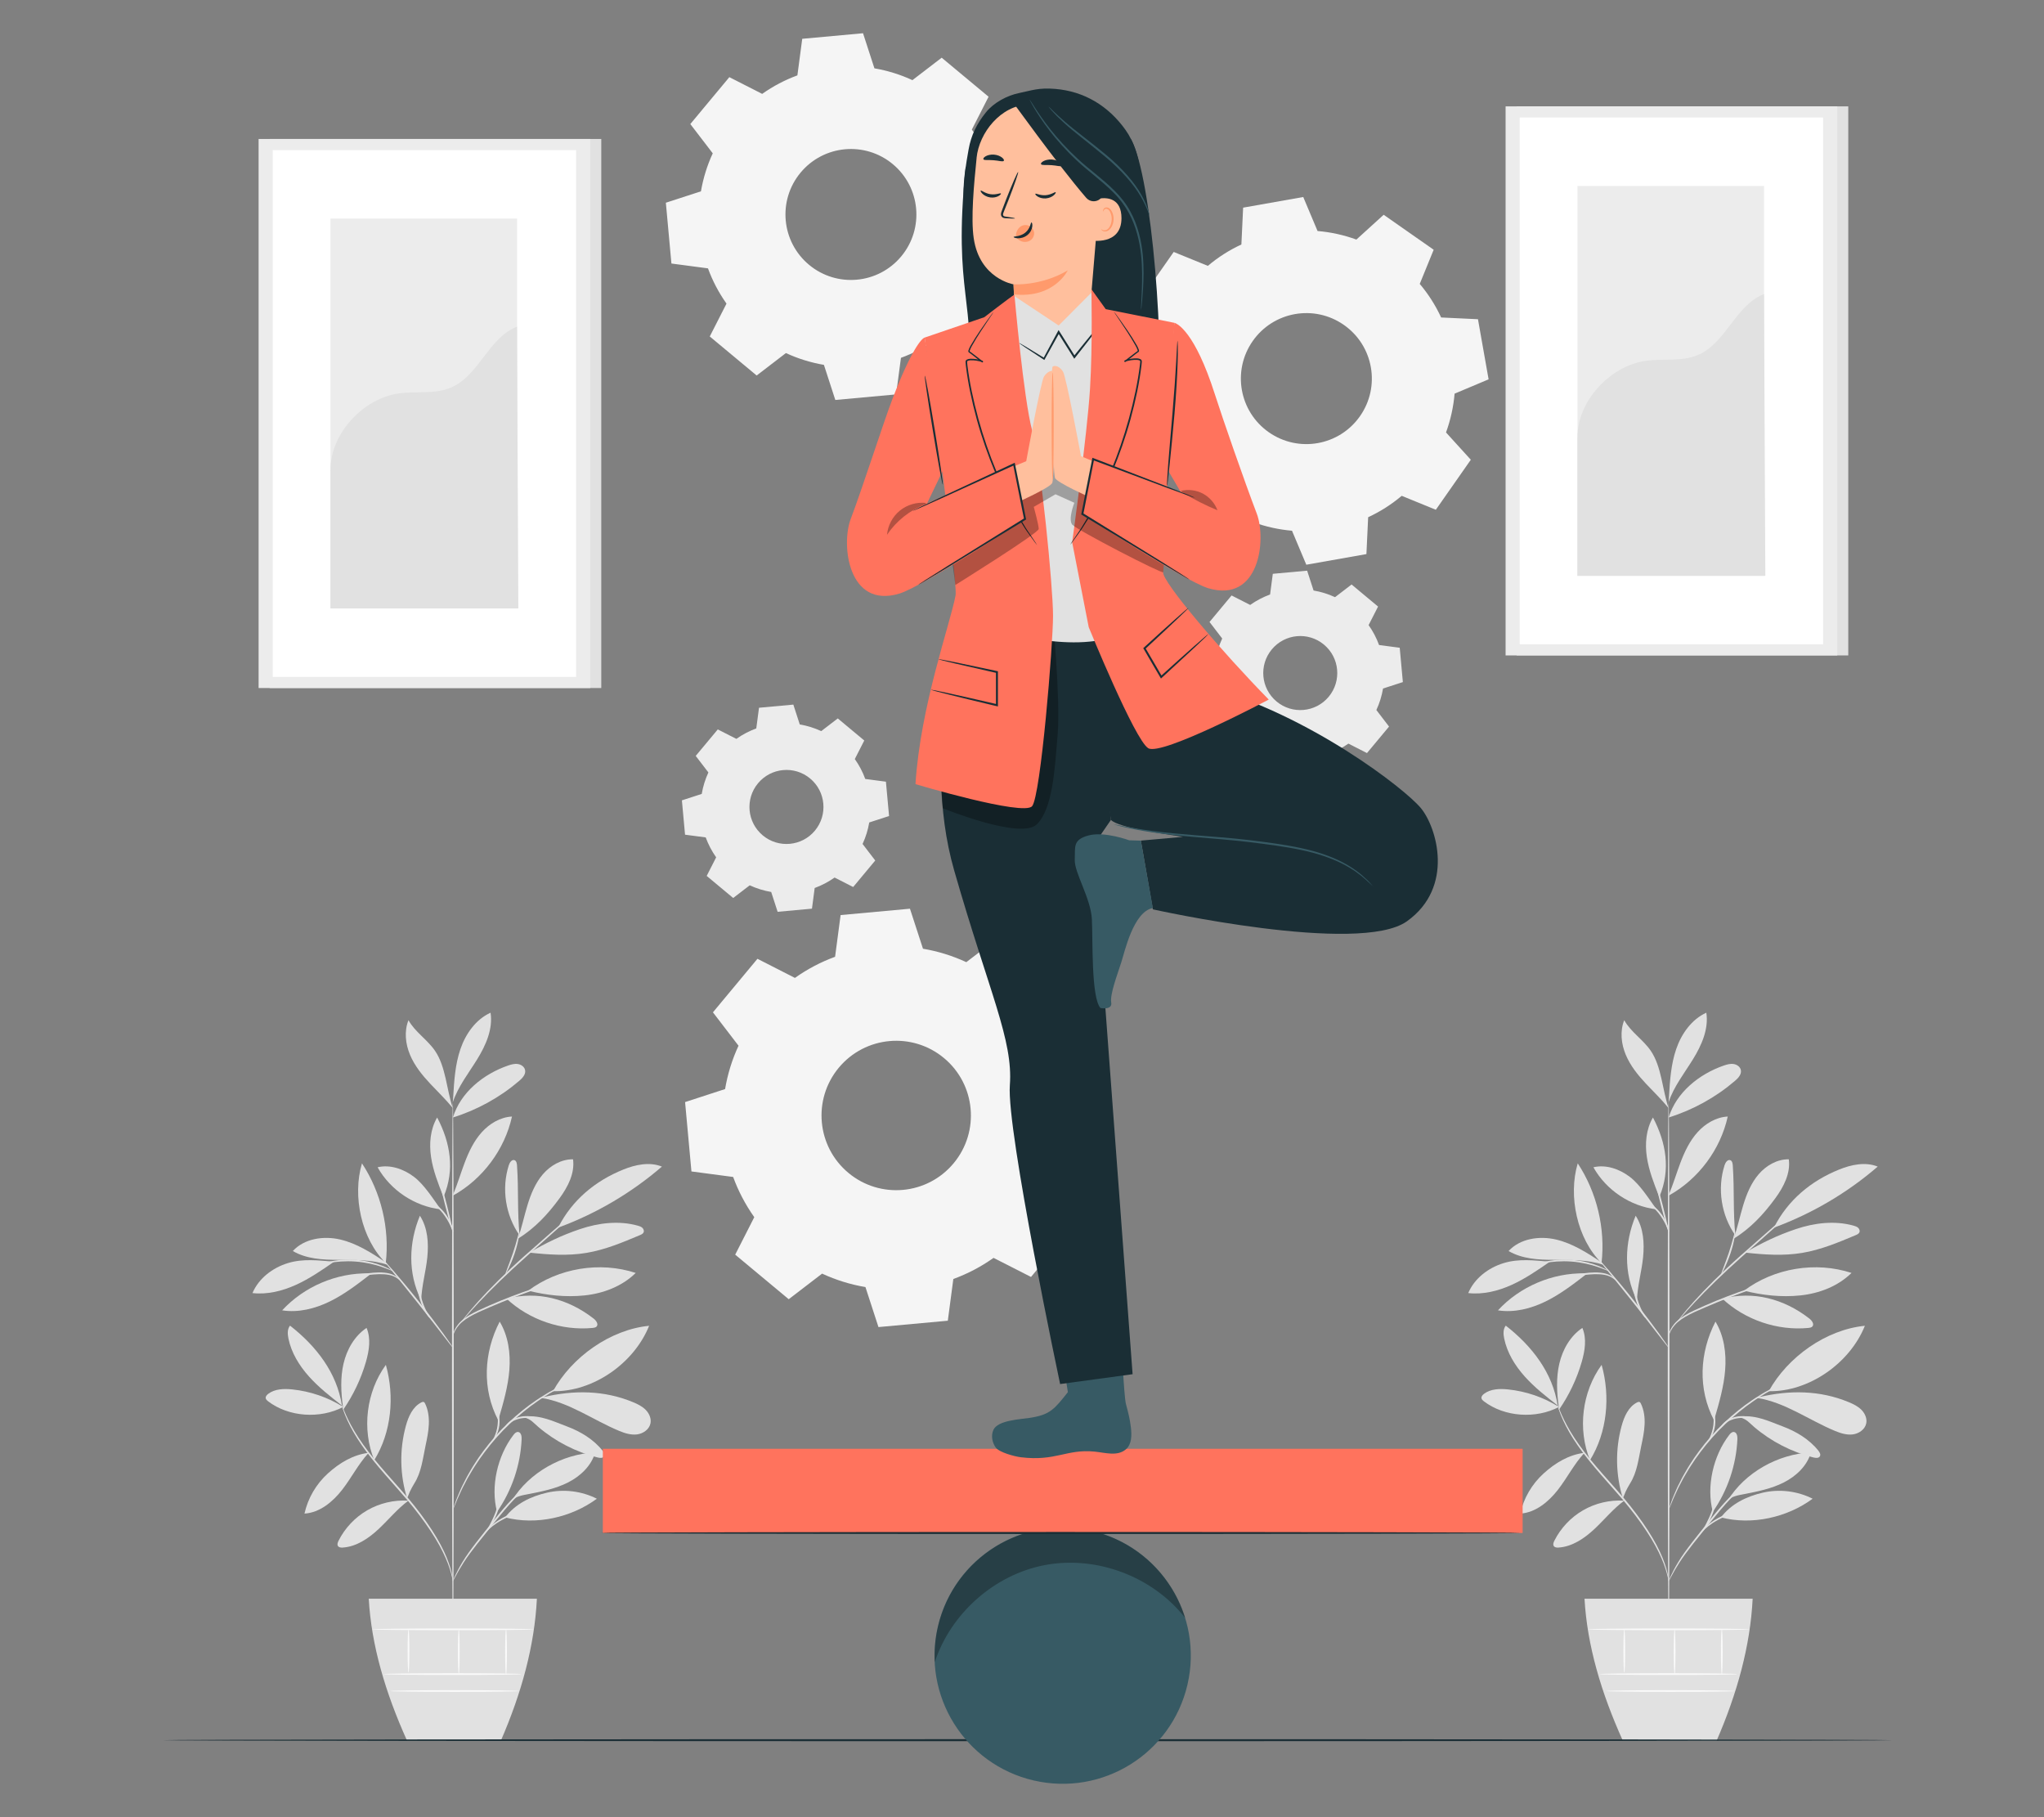 <?xml version="1.0" encoding="UTF-8"?>
<svg id="Layer_2" data-name="Layer 2" xmlns="http://www.w3.org/2000/svg" viewBox="0 0 540 480">
  <rect x="0" y="0" width="540" height="480" fill="#808080" stroke="none"/>
  <defs>
    <style>
      .cls-1 {
        fill: #ff735d;
      }

      .cls-1, .cls-2, .cls-3, .cls-4, .cls-5, .cls-6, .cls-7, .cls-8, .cls-9, .cls-10, .cls-11, .cls-12, .cls-13 {
        stroke-width: 0px;
      }

      .cls-2 {
        fill: #375a64;
      }

      .cls-3 {
        fill: #e1e1e1;
      }

      .cls-4 {
        fill: #ececec;
      }

      .cls-6, .cls-14 {
        opacity: .3;
      }

      .cls-7 {
        fill: #f5f5f5;
      }

      .cls-8 {
        fill: none;
      }

      .cls-9 {
        fill: #1a2e35;
      }

      .cls-10 {
        fill: #fff;
      }

      .cls-11 {
        fill: #fafafa;
      }

      .cls-12 {
        fill: #ff9a6c;
      }

      .cls-13 {
        fill: #ffbf9d;
      }
    </style>
  </defs>
  <g id="Layer_2-2" data-name="Layer 2">
    <g>
      <g>
        <path class="cls-4" d="m365.38,181.87l5.24-1.7-.83-9.07-5.46-.72c-.67-1.85-1.6-3.62-2.76-5.26l2.5-4.9-7-5.83-4.37,3.35c-1.83-.85-3.73-1.43-5.67-1.76l-1.7-5.24-9.07.83-.72,5.46c-1.85.68-3.62,1.6-5.26,2.76l-4.91-2.5-5.83,7,3.35,4.37c-.85,1.83-1.43,3.73-1.76,5.67l-5.24,1.7.83,9.07,5.46.72c.68,1.85,1.6,3.62,2.76,5.26l-2.5,4.91,7,5.83,4.37-3.35c1.83.85,3.73,1.43,5.67,1.76l1.7,5.24,9.07-.83.72-5.46c1.85-.68,3.62-1.6,5.26-2.76l4.91,2.5,5.83-7-3.35-4.37c.85-1.83,1.43-3.73,1.76-5.67Zm-14.35,2.17c-3.45,4.15-9.62,4.72-13.77,1.26-4.15-3.45-4.72-9.62-1.26-13.77,3.45-4.15,9.62-4.72,13.77-1.26,4.15,3.45,4.71,9.62,1.26,13.77Z"/>
        <path class="cls-4" d="m229.64,217.25l5.24-1.7-.83-9.07-5.46-.72c-.67-1.85-1.6-3.62-2.76-5.26l2.5-4.9-7-5.83-4.37,3.35c-1.83-.85-3.73-1.43-5.67-1.76l-1.7-5.24-9.07.83-.72,5.46c-1.85.68-3.62,1.6-5.26,2.76l-4.91-2.5-5.83,7,3.35,4.37c-.85,1.83-1.43,3.73-1.76,5.67l-5.24,1.7.83,9.07,5.46.72c.68,1.85,1.6,3.62,2.76,5.26l-2.5,4.91,7,5.83,4.37-3.35c1.83.85,3.73,1.43,5.67,1.76l1.7,5.24,9.07-.83.72-5.46c1.85-.68,3.62-1.6,5.26-2.76l4.91,2.5,5.83-7-3.35-4.37c.85-1.83,1.43-3.73,1.76-5.67Zm-14.35,2.16c-3.45,4.15-9.62,4.72-13.77,1.26-4.15-3.45-4.72-9.62-1.26-13.77,3.45-4.15,9.62-4.72,13.77-1.26,4.15,3.45,4.71,9.62,1.26,13.77Z"/>
        <path class="cls-7" d="m280.92,302.9l10.57-3.44-1.68-18.32-11.02-1.46c-1.36-3.73-3.22-7.3-5.58-10.62l5.04-9.9-14.14-11.77-8.82,6.76c-3.69-1.71-7.54-2.89-11.45-3.55l-3.44-10.57-18.32,1.68-1.46,11.02c-3.73,1.36-7.3,3.23-10.61,5.58l-9.9-5.05-11.76,14.14,6.76,8.82c-1.71,3.68-2.89,7.54-3.55,11.45l-10.57,3.44,1.68,18.32,11.02,1.46c1.36,3.73,3.23,7.3,5.58,10.62l-5.04,9.9,14.14,11.77,8.82-6.76c3.69,1.71,7.54,2.89,11.45,3.55l3.44,10.57,18.32-1.68,1.46-11.02c3.73-1.36,7.3-3.22,10.62-5.58l9.9,5.04,11.76-14.14-6.76-8.82c1.71-3.69,2.89-7.54,3.55-11.45Zm-28.98,4.37c-6.97,8.38-19.41,9.52-27.79,2.55-8.38-6.97-9.52-19.41-2.55-27.79,6.97-8.38,19.41-9.52,27.79-2.55,8.38,6.97,9.52,19.41,2.55,27.79Z"/>
        <path class="cls-7" d="m263.5,63.89l9.27-3.01-1.47-16.06-9.66-1.28c-1.19-3.27-2.83-6.4-4.89-9.31l4.42-8.68-12.39-10.31-7.73,5.93c-3.23-1.5-6.61-2.53-10.04-3.12l-3.01-9.27-16.06,1.47-1.28,9.66c-3.27,1.2-6.4,2.83-9.3,4.89l-8.68-4.42-10.31,12.39,5.93,7.73c-1.5,3.23-2.53,6.61-3.12,10.04l-9.27,3.01,1.47,16.06,9.66,1.28c1.19,3.27,2.83,6.4,4.89,9.31l-4.42,8.68,12.39,10.31,7.73-5.93c3.23,1.5,6.61,2.53,10.04,3.12l3.01,9.27,16.06-1.47,1.28-9.66c3.27-1.19,6.4-2.83,9.31-4.89l8.68,4.42,10.31-12.39-5.93-7.73c1.5-3.23,2.53-6.61,3.12-10.04Zm-25.4,3.83c-6.11,7.34-17.01,8.34-24.36,2.23-7.34-6.11-8.34-17.02-2.23-24.36,6.11-7.34,17.02-8.34,24.36-2.23,7.34,6.11,8.34,17.02,2.23,24.36Z"/>
        <path class="cls-7" d="m384.29,103.98l8.98-3.78-2.81-15.88-9.73-.46c-1.46-3.16-3.35-6.14-5.65-8.87l3.68-9.02-13.21-9.24-7.21,6.55c-3.34-1.22-6.8-1.97-10.26-2.26l-3.78-8.98-15.88,2.81-.46,9.73c-3.16,1.46-6.14,3.35-8.86,5.65l-9.02-3.68-9.24,13.21,6.55,7.21c-1.22,3.34-1.97,6.8-2.27,10.26l-8.98,3.78,2.81,15.88,9.73.46c1.46,3.16,3.35,6.14,5.65,8.86l-3.68,9.02,13.21,9.24,7.21-6.55c3.34,1.22,6.8,1.97,10.26,2.27l3.78,8.98,15.88-2.81.46-9.74c3.16-1.46,6.14-3.35,8.86-5.65l9.02,3.68,9.24-13.21-6.55-7.21c1.22-3.34,1.97-6.8,2.27-10.26Zm-24.99,5.94c-5.47,7.83-16.26,9.74-24.09,4.26-7.83-5.47-9.74-16.26-4.26-24.09,5.47-7.83,16.26-9.74,24.09-4.26,7.83,5.47,9.74,16.26,4.26,24.09Z"/>
        <g>
          <rect class="cls-3" x="71.23" y="36.71" width="87.62" height="145.03"/>
          <rect class="cls-4" x="68.32" y="36.71" width="87.62" height="145.03"/>
          <rect class="cls-10" x="72.05" y="39.65" width="80.15" height="139.15"/>
          <g>
            <rect class="cls-4" x="87.31" y="57.73" width="49.29" height="102.98"/>
            <path class="cls-3" d="m87.31,124.27c-.11-9.62,8.54-19.01,18.06-20.35,4.54-.64,9.37.26,13.61-1.48,7.58-3.11,9.99-13.17,17.61-16.16l.35,74.44h-49.64v-36.44Z"/>
          </g>
        </g>
        <g>
          <rect class="cls-3" x="400.67" y="28.1" width="87.62" height="145.03"/>
          <rect class="cls-4" x="397.76" y="28.1" width="87.62" height="145.03"/>
          <rect class="cls-10" x="401.49" y="31.04" width="80.15" height="139.15"/>
          <g>
            <rect class="cls-4" x="416.75" y="49.12" width="49.29" height="102.98"/>
            <path class="cls-3" d="m416.75,115.66c-.11-9.62,8.54-19.01,18.06-20.35,4.54-.64,9.37.26,13.61-1.48,7.58-3.11,9.99-13.17,17.61-16.16l.35,74.44h-49.64v-36.44Z"/>
          </g>
        </g>
        <g>
          <g>
            <path class="cls-3" d="m90.68,371.64c-4.05-2.55-8.7-4.14-13.46-4.63-2.2-.23-4.6-.16-6.36,1.17-.37.28-.74.7-.66,1.16.06.34.35.59.62.8,5.47,4.18,13.76,4.7,19.85,1.5"/>
            <path class="cls-3" d="m90.33,371.26c-3.05-2.38-6.11-4.77-8.69-7.65-2.58-2.88-4.68-6.29-5.45-10.08-.23-1.15-.31-2.46.43-3.37,6.93,5.41,12.37,12.41,13.71,21.1"/>
            <path class="cls-3" d="m90.6,371.59c-.52-3.79-.71-7.69.16-11.41.87-3.73,2.9-7.29,6.08-9.42,1.2,2.8.68,6.02-.16,8.95-1.3,4.52-3.35,8.82-6.03,12.69"/>
            <path class="cls-3" d="m97.4,383.75c-4.12.5-7.71,2.67-10.79,5.46-3.08,2.79-5.27,6.54-6.17,10.6,4.04-.25,7.47-3.1,9.96-6.3,2.49-3.2,4.21-6.71,6.95-9.7"/>
            <path class="cls-3" d="m98.87,385.7c-3.32-8.18-2.12-18.04,3.07-25.18,2.35,8.35,1.49,17.79-3.07,25.18"/>
            <path class="cls-3" d="m107.84,396.39c-3.74-.23-7.55.66-10.79,2.53-3.25,1.87-5.93,4.71-7.61,8.06-.23.46-.43,1.03-.12,1.44.27.35.78.39,1.22.36,3.63-.23,6.84-2.42,9.49-4.9,2.65-2.48,4.96-5.36,7.89-7.5"/>
            <path class="cls-3" d="m107.56,395.8c-1.93-6.18-2.05-12.9-.34-19.15.67-2.46,1.81-5.06,4.09-6.21.19-.1.42-.19.63-.11.19.07.31.27.39.46.81,1.69,1.05,3.62.96,5.49-.08,1.88-.47,3.72-.86,5.56-.72,3.4-1.1,7.05-2.96,9.98-.44.7-.83,1.45-1.19,2.19-.35.75-.36,1.01-.68,1.6"/>
            <path class="cls-3" d="m131.31,399.34c-1.76-6.69.11-14.81,4.33-20.3.31-.4.72-.84,1.23-.79.78.07.98,1.11.94,1.89-.3,6.84-2.59,13.58-6.5,19.2"/>
            <path class="cls-3" d="m133.45,400.81c8.13,2.12,17.46.06,24.23-4.93-4.01-2.03-8.73-2.61-13.12-1.61-4.38,1-8.38,2.96-11.11,6.54"/>
            <path class="cls-3" d="m135.26,396.35c4.55-7.43,13.29-12.27,21.99-12.71-1,3.54-3.91,6.29-7.19,7.95-3.28,1.66-6.94,2.39-10.55,3.09-1.4.27-3.33.57-4.24,1.68"/>
            <path class="cls-3" d="m131.76,374.72c1.23-4.23,2.47-8.49,2.81-12.88.34-4.39-.29-8.97-2.56-12.74-4.25,8.23-4.69,17.85-.38,26.06"/>
            <path class="cls-3" d="m146.09,367.48c4.98-9.04,15.13-16.27,25.4-17.28-3.96,9.87-14.77,17.49-25.4,17.28"/>
            <path class="cls-3" d="m142.96,369.25c7.42,1.13,13.74,5.87,20.68,8.74,1.48.61,3.08,1.1,4.67.9,1.59-.21,3.16-1.28,3.52-2.84.3-1.3-.3-2.68-1.23-3.63-.93-.95-2.16-1.55-3.4-2.06-7.55-3.14-15.65-3.22-23.61-1.32"/>
            <path class="cls-3" d="m138.66,374.46c1.68.48,2.25,1.35,3.58,2.48,4.51,3.84,9.93,6.62,15.68,8.05.6.15,1.38.21,1.68-.33.26-.47-.07-1.05-.41-1.47-2.41-3.02-5.85-5.08-9.47-6.43-3.62-1.35-6.75-2.97-11.07-2.62"/>
            <path class="cls-3" d="m133.82,343.03c6.03,5.63,14.53,8.52,22.75,7.74.37-.04.78-.1,1.04-.37.57-.62-.11-1.58-.78-2.1-6.69-5.21-14.79-7.38-23-5.26"/>
            <path class="cls-3" d="m139.56,340.92c7.98-5.98,18.91-7.78,28.39-4.68-3.57,3.52-8.53,5.42-13.53,5.94-4.99.52-9.99-.03-14.86-1.25"/>
            <path class="cls-3" d="m137.28,326.48c-.66-6.68-.23-11.95-.69-18.65-.04-.54-.15-1.18-.65-1.37-.7-.27-1.28.59-1.51,1.3-1.99,6.18-.9,13.27,2.85,18.58"/>
            <path class="cls-3" d="m136.8,327.22c4.52-2.8,7.92-6.45,11.06-10.75,2.18-2.99,4.03-6.57,3.53-10.24-3.07-.06-5.98,1.63-7.98,3.96-1.99,2.33-3.18,5.24-4.07,8.18-.89,2.94-1.51,5.96-2.54,8.84"/>
            <path class="cls-3" d="m147.66,324.2c9.93-3.67,19.2-9.14,27.21-16.05-3.25-1.31-6.97-.53-10.22.79-7.43,3-13.49,8.06-17.13,15.19"/>
            <path class="cls-3" d="m139.85,330.87c5.02.55,10.13.91,15.11.07,4.9-.82,9.53-2.76,14.11-4.69.38-.16.79-.35.96-.73.18-.41-.01-.91-.34-1.21-.33-.3-.77-.44-1.2-.56-4.98-1.39-10.35-.74-15.25.91-4.9,1.65-8.91,3.61-13.39,6.2"/>
            <path class="cls-3" d="m111.17,343.25c-3.43-6.92-3.2-14.99-.24-22.12,2.08,3.18,2.34,7.22,1.96,11-.38,3.78-1.53,7.67-1.61,11.47"/>
            <path class="cls-3" d="m97.47,336.35c-8.56-.16-17.12,3.48-22.93,9.77,4.27.67,8.67-.43,12.56-2.33,3.89-1.9,7.34-4.56,10.76-7.2"/>
            <path class="cls-3" d="m88.27,333.27c-4.19-.34-8.21-.86-12.24.38-4.03,1.23-7.69,4.03-9.33,7.91,3.92.44,7.89-.54,11.48-2.17,3.59-1.63,6.85-3.88,10.09-6.12"/>
            <path class="cls-3" d="m101.9,333.41c-3.77-2.47-7.63-4.98-12.02-6-4.39-1.02-9.47-.27-12.52,3.04,3.55,2.08,7.86,2.33,11.97,2.33,4.12,0,9.16-.05,13.04,1.32"/>
            <path class="cls-3" d="m101.92,333.61c-6.44-6.32-8.88-17.68-6.29-26.32,5.06,7.69,7.33,17.18,6.29,26.32"/>
            <path class="cls-3" d="m119.63,315.7c1.21-2.82,2.07-5.79,3.16-8.66,1.09-2.87,2.44-5.7,4.5-7.98,2.06-2.28,4.91-3.98,7.97-4.13-1.92,8.7-7.7,16.47-15.48,20.82"/>
            <path class="cls-3" d="m116.42,319.43c-2.01-2.77-4.33-6.52-7.06-8.58-2.72-2.06-6.27-3.31-9.6-2.52,3.38,6.05,9.77,10.31,16.66,11.11"/>
            <path class="cls-3" d="m117.06,315.93c-1.32-3.35-2.64-6.73-3.18-10.29-.53-3.56-.21-7.36,1.61-10.46,3.53,6.68,4.67,13.85,1.75,20.82"/>
            <path class="cls-3" d="m119.66,295.18c2-6.62,8.07-11.5,14.61-13.74.83-.28,1.7-.52,2.56-.38.86.13,1.71.72,1.89,1.58.24,1.13-.69,2.14-1.57,2.88-5.1,4.36-11.09,7.67-17.5,9.66"/>
            <path class="cls-3" d="m119.73,289.76c.25-4.27.52-8.6,1.91-12.65,1.39-4.05,4.07-7.84,7.96-9.61.66,4.31-1.24,8.6-3.54,12.32-2.29,3.71-5.06,7.21-6.44,11.35"/>
            <path class="cls-3" d="m119.63,292.7c-1.65-4.83-1.83-10.96-4.72-15.16-2.02-2.94-5.26-4.94-7-8.06-1.16,2.91-.8,6.26.41,9.14,1.21,2.89,3.21,5.37,5.35,7.65,2.14,2.28,3.97,4,5.96,6.42"/>
            <path class="cls-3" d="m119.66,434.85c-.13,0-.24-32.2-.25-71.91,0-39.72.09-71.92.22-71.92s.24,32.19.25,71.92c0,39.71-.09,71.91-.22,71.91Z"/>
            <path class="cls-3" d="m147.8,338.4s-.42.19-1.21.45c-.87.29-1.99.67-3.33,1.12-2.81.96-6.67,2.34-10.86,4.06-4.15,1.78-8.06,3.22-10.29,5.15-1.11.95-1.75,1.98-2.07,2.73-.32.76-.38,1.22-.42,1.21-.02,0-.01-.12.01-.34.04-.22.09-.54.24-.94.27-.79.89-1.9,2.02-2.91,1.12-1.02,2.68-1.94,4.46-2.77,1.79-.83,3.76-1.7,5.86-2.57,4.2-1.72,8.09-3.06,10.93-3.94,1.42-.44,2.58-.77,3.38-.98.8-.21,1.25-.31,1.26-.28Z"/>
            <path class="cls-3" d="m157.02,315.74s-.11.14-.34.36c-.27.26-.62.58-1.03.97-.96.87-2.27,2.06-3.86,3.5-3.33,2.97-7.85,6.99-12.84,11.43-5.01,4.46-9.34,8.72-12.34,11.93-1.5,1.6-2.69,2.93-3.49,3.86-.38.43-.69.78-.93,1.07-.22.24-.34.36-.35.35-.01,0,.08-.15.28-.41.19-.26.48-.64.87-1.12.77-.96,1.91-2.33,3.39-3.96,2.95-3.27,7.25-7.59,12.28-12.06,5.03-4.45,9.61-8.45,12.93-11.33,1.63-1.4,2.97-2.55,3.96-3.39.44-.37.8-.66,1.09-.91.25-.2.39-.3.4-.29Z"/>
            <path class="cls-3" d="m133.54,336.54c-.13-.06.92-2.48,1.96-5.53,1.05-3.06,1.55-5.64,1.68-5.61.12.01-.17,2.67-1.24,5.76-.52,1.55-1.1,2.9-1.56,3.87-.46.97-.78,1.54-.84,1.51Z"/>
            <path class="cls-3" d="m119.69,356.03s-.3-.3-.77-.9c-.52-.67-1.19-1.52-1.98-2.54-1.66-2.15-3.96-5.11-6.53-8.36-2.58-3.25-4.94-6.16-6.66-8.26-.81-1-1.49-1.84-2.02-2.5-.47-.6-.72-.93-.7-.96.02-.02.32.28.84.84.52.56,1.25,1.38,2.14,2.41,1.78,2.05,4.19,4.93,6.77,8.18,2.58,3.25,4.84,6.25,6.43,8.45.8,1.1,1.43,2,1.86,2.63.43.63.65.98.63,1Z"/>
            <path class="cls-3" d="m113.52,348.11c-.08.08-1.72-1.87-2.58-4.84-.64-2.09-.66-4-.59-4.88l.21.02c-.09.37-.16.57-.2.56-.04,0-.04-.21,0-.6l.21.02c.08.87.21,2.71.83,4.75.83,2.88,2.26,4.89,2.14,4.97Z"/>
            <path class="cls-3" d="m105.55,338.09c-.06.06-.59-.6-1.8-1.05-1.21-.47-3.02-.57-5.01-.4-1.99.15-3.77.5-5.05.81-1.27.32-2.05.56-2.08.5-.02-.05.72-.41,1.99-.82,1.27-.4,3.07-.81,5.1-.96,2.01-.17,3.92-.02,5.17.56,1.26.56,1.72,1.34,1.68,1.35Z"/>
            <path class="cls-3" d="m103.66,335.67c-.04.07-1.05-.42-2.76-1.01-1.71-.59-4.15-1.21-6.9-1.42-2.75-.21-5.25.04-7.03.36-1.78.32-2.86.65-2.89.58,0-.03.25-.14.73-.31.48-.18,1.19-.38,2.09-.59,1.79-.41,4.33-.71,7.13-.5,2.8.22,5.27.9,6.98,1.57.85.34,1.53.65,1.98.9.45.24.69.39.68.42Z"/>
            <path class="cls-3" d="m119.63,325.4c-.12.03-1.03-3.1-2.02-7-.99-3.9-1.69-7.09-1.57-7.12.12-.03,1.03,3.1,2.02,7,.99,3.9,1.69,7.09,1.57,7.12Z"/>
            <path class="cls-3" d="m119.75,325.4c-.14.05-.72-2.05-2.23-4.19-1.48-2.19-3.36-3.29-3.29-3.39.02-.05.54.14,1.27.65.73.51,1.63,1.36,2.4,2.47,1.57,2.23,1.97,4.45,1.85,4.46Z"/>
            <path class="cls-3" d="m119.66,417.68c-.05,0-.14-.77-.51-2.14-.36-1.37-1.03-3.31-2.15-5.57-2.22-4.55-6.27-10.31-11.42-16.08-2.55-2.91-5.02-5.66-7.12-8.29-2.1-2.63-3.83-5.13-5.09-7.34-1.27-2.21-2.09-4.11-2.57-5.45-.24-.67-.41-1.2-.5-1.56-.1-.36-.15-.55-.13-.56.04-.01.28.74.81,2.05.53,1.31,1.39,3.17,2.69,5.35,1.29,2.18,3.03,4.64,5.14,7.24,2.11,2.6,4.58,5.34,7.14,8.25,5.16,5.79,9.2,11.63,11.36,16.25,1.09,2.31,1.72,4.28,2.03,5.67.15.7.25,1.24.28,1.61.05.37.06.57.05.57Z"/>
            <path class="cls-3" d="m145.08,388.96s-.47.28-1.33.75c-.85.48-2.07,1.22-3.46,2.28-1.39,1.06-2.94,2.46-4.54,4.14-1.59,1.68-3.23,3.64-4.91,5.73-3.35,4.2-6.48,7.92-8.36,10.89-.95,1.47-1.64,2.71-2.1,3.58-.46.87-.7,1.36-.73,1.34-.01,0,.03-.14.12-.38.1-.24.23-.6.45-1.04.41-.9,1.06-2.17,1.98-3.68,1.82-3.04,4.93-6.81,8.27-11,1.68-2.1,3.34-4.06,4.96-5.74,1.63-1.68,3.22-3.07,4.65-4.11,1.43-1.04,2.68-1.75,3.57-2.18.44-.22.8-.36,1.04-.46.24-.1.37-.14.38-.13Z"/>
            <path class="cls-3" d="m145.58,398.28c0,.07-1.08.2-2.82.41-1.73.22-4.15.51-6.68,1.32-2.52.82-4.62,2.07-5.98,3.14-1.38,1.07-2.03,1.95-2.09,1.9-.02-.02.11-.26.42-.65.3-.39.79-.92,1.47-1.5,1.34-1.16,3.46-2.48,6.05-3.33,2.59-.82,5.04-1.06,6.79-1.2,1.76-.13,2.84-.14,2.85-.08Z"/>
            <path class="cls-3" d="m128.83,404.02c-.15-.08,1.12-2.02,2.11-4.63.92-2.63,1.14-4.94,1.31-4.91.06,0,.06.58-.05,1.51-.11.92-.33,2.21-.82,3.56-.49,1.35-1.14,2.48-1.63,3.27-.5.78-.86,1.24-.91,1.21Z"/>
            <path class="cls-3" d="m153.32,363.95s-.15.1-.45.24c-.35.16-.79.36-1.32.6-.58.25-1.28.56-2.08.98-.8.41-1.72.83-2.69,1.41-.49.28-1,.57-1.54.87-.53.31-1.06.67-1.62,1.02-1.13.69-2.27,1.53-3.48,2.4-2.37,1.8-4.86,3.93-7.26,6.39-2.38,2.48-4.42,5.05-6.14,7.48-.82,1.24-1.63,2.4-2.28,3.56-.33.57-.68,1.11-.97,1.65-.28.54-.56,1.07-.82,1.57-.55.99-.94,1.93-1.32,2.74-.39.81-.68,1.52-.91,2.11-.23.54-.41.99-.56,1.34-.13.31-.21.46-.22.46-.02,0,.03-.17.14-.49.13-.36.28-.82.48-1.38.2-.6.47-1.33.84-2.15.36-.82.73-1.78,1.27-2.78.26-.51.52-1.04.8-1.59.28-.55.62-1.1.95-1.68.64-1.17,1.44-2.35,2.26-3.61,1.71-2.46,3.76-5.06,6.15-7.56,2.42-2.48,4.94-4.62,7.34-6.41,1.23-.86,2.38-1.7,3.53-2.38.57-.35,1.1-.7,1.65-1.01.54-.3,1.06-.58,1.56-.85.98-.57,1.93-.97,2.74-1.36.81-.4,1.52-.69,2.12-.91.55-.21,1-.38,1.36-.52.31-.11.48-.17.49-.15Z"/>
            <path class="cls-3" d="m133.2,377.43s.18-.79,1.11-1.65c.9-.86,2.54-1.65,4.46-1.71,1.91-.05,3.56.48,4.69.92,1.14.45,1.8.81,1.77.86-.03.06-.73-.19-1.88-.55-1.14-.35-2.76-.81-4.57-.76-1.8.06-3.36.75-4.26,1.49-.92.74-1.25,1.44-1.32,1.4Z"/>
            <path class="cls-3" d="m130.19,380.54c-.13-.07,1.01-1.73,1.27-4.12.3-2.38-.42-4.26-.28-4.3.05-.02.3.42.52,1.2.22.78.37,1.91.22,3.15-.15,1.24-.55,2.31-.94,3.02-.39.71-.74,1.08-.79,1.05Z"/>
          </g>
          <path class="cls-3" d="m97.42,422.3c.69,12.31,4.4,24.82,10.11,37.47h24.8c5.44-12.53,8.89-25.02,9.51-37.47h-44.41Z"/>
          <path class="cls-11" d="m137.81,442.21c0,.13-8.17.23-18.24.23s-18.24-.1-18.24-.23,8.16-.23,18.24-.23,18.24.1,18.24.23Z"/>
          <path class="cls-11" d="m137.26,446.67c0,.13-7.66.23-17.1.23s-17.1-.1-17.1-.23,7.65-.23,17.1-.23,17.1.1,17.1.23Z"/>
          <path class="cls-11" d="m107.92,430.38c.13,0,.23,2.56.23,5.71s-.1,5.71-.23,5.71-.23-2.56-.23-5.71.1-5.71.23-5.71Z"/>
          <path class="cls-11" d="m121.21,430.38c.13,0,.23,2.65.23,5.92s-.1,5.92-.23,5.92-.23-2.65-.23-5.92.1-5.92.23-5.92Z"/>
          <path class="cls-11" d="m133.69,430.28c.13,0,.23,2.7.23,6.03s-.1,6.03-.23,6.03-.23-2.7-.23-6.03.1-6.03.23-6.03Z"/>
          <path class="cls-11" d="m141.04,430.38c0,.13-9.58.23-21.39.23s-21.39-.1-21.39-.23,9.58-.23,21.39-.23,21.39.1,21.39.23Z"/>
        </g>
        <g>
          <g>
            <path class="cls-3" d="m411.87,371.64c-4.05-2.55-8.7-4.14-13.46-4.63-2.2-.23-4.6-.16-6.36,1.17-.37.28-.74.7-.66,1.16.06.34.35.59.62.8,5.47,4.18,13.76,4.7,19.85,1.5"/>
            <path class="cls-3" d="m411.52,371.26c-3.05-2.38-6.11-4.77-8.69-7.65-2.58-2.88-4.68-6.29-5.45-10.08-.23-1.15-.31-2.46.43-3.37,6.93,5.41,12.37,12.41,13.71,21.1"/>
            <path class="cls-3" d="m411.8,371.59c-.52-3.79-.71-7.69.16-11.41.87-3.73,2.9-7.29,6.08-9.42,1.2,2.8.68,6.02-.16,8.95-1.3,4.52-3.35,8.82-6.03,12.69"/>
            <path class="cls-3" d="m418.59,383.75c-4.12.5-7.71,2.67-10.79,5.46-3.08,2.79-5.27,6.54-6.17,10.6,4.04-.25,7.47-3.1,9.96-6.3,2.49-3.2,4.21-6.71,6.95-9.7"/>
            <path class="cls-3" d="m420.06,385.7c-3.32-8.18-2.12-18.04,3.07-25.18,2.35,8.35,1.49,17.79-3.07,25.18"/>
            <path class="cls-3" d="m429.04,396.39c-3.74-.23-7.55.66-10.79,2.53-3.25,1.87-5.93,4.71-7.61,8.06-.23.46-.43,1.03-.12,1.44.27.35.78.39,1.22.36,3.63-.23,6.84-2.42,9.49-4.9,2.65-2.48,4.96-5.36,7.89-7.5"/>
            <path class="cls-3" d="m428.75,395.8c-1.93-6.18-2.05-12.9-.34-19.15.67-2.46,1.81-5.06,4.09-6.21.19-.1.42-.19.63-.11.19.07.31.27.39.46.81,1.69,1.05,3.62.96,5.49-.08,1.88-.47,3.72-.86,5.56-.72,3.4-1.1,7.05-2.96,9.98-.44.7-.83,1.45-1.19,2.19-.35.75-.36,1.01-.68,1.6"/>
            <path class="cls-3" d="m452.5,399.34c-1.76-6.69.11-14.81,4.33-20.3.31-.4.72-.84,1.23-.79.78.07.98,1.11.94,1.89-.3,6.84-2.59,13.58-6.5,19.2"/>
            <path class="cls-3" d="m454.65,400.81c8.13,2.12,17.46.06,24.23-4.93-4.01-2.03-8.73-2.61-13.12-1.61-4.38,1-8.38,2.96-11.11,6.54"/>
            <path class="cls-3" d="m456.45,396.35c4.55-7.43,13.29-12.27,21.99-12.71-1,3.54-3.91,6.29-7.19,7.95-3.28,1.66-6.94,2.39-10.55,3.09-1.4.27-3.33.57-4.24,1.68"/>
            <path class="cls-3" d="m452.96,374.72c1.23-4.23,2.47-8.49,2.81-12.88.34-4.39-.29-8.97-2.56-12.74-4.25,8.23-4.69,17.85-.38,26.06"/>
            <path class="cls-3" d="m467.28,367.48c4.98-9.04,15.13-16.27,25.4-17.28-3.96,9.87-14.77,17.49-25.4,17.28"/>
            <path class="cls-3" d="m464.15,369.25c7.42,1.13,13.74,5.87,20.68,8.74,1.48.61,3.08,1.1,4.67.9,1.59-.21,3.16-1.28,3.52-2.84.3-1.3-.3-2.68-1.23-3.63-.93-.95-2.16-1.55-3.4-2.06-7.55-3.14-15.65-3.22-23.61-1.32"/>
            <path class="cls-3" d="m459.86,374.46c1.68.48,2.25,1.35,3.58,2.48,4.51,3.84,9.93,6.62,15.68,8.05.6.15,1.38.21,1.68-.33.26-.47-.07-1.05-.41-1.47-2.41-3.02-5.85-5.08-9.47-6.43-3.62-1.35-6.75-2.97-11.07-2.62"/>
            <path class="cls-3" d="m455.01,343.03c6.03,5.63,14.53,8.52,22.75,7.74.37-.04.78-.1,1.04-.37.57-.62-.11-1.58-.78-2.1-6.69-5.21-14.79-7.38-23-5.26"/>
            <path class="cls-3" d="m460.76,340.92c7.98-5.98,18.91-7.78,28.39-4.68-3.57,3.52-8.53,5.42-13.53,5.94-4.99.52-9.99-.03-14.86-1.25"/>
            <path class="cls-3" d="m458.47,326.48c-.66-6.68-.23-11.95-.69-18.65-.04-.54-.15-1.18-.65-1.37-.7-.27-1.28.59-1.51,1.3-1.99,6.18-.9,13.27,2.85,18.58"/>
            <path class="cls-3" d="m457.99,327.22c4.52-2.8,7.92-6.45,11.06-10.75,2.18-2.99,4.03-6.57,3.53-10.24-3.07-.06-5.98,1.63-7.98,3.96-1.99,2.33-3.18,5.24-4.07,8.18-.89,2.94-1.51,5.96-2.54,8.84"/>
            <path class="cls-3" d="m468.86,324.2c9.93-3.67,19.2-9.14,27.21-16.05-3.25-1.31-6.97-.53-10.22.79-7.43,3-13.49,8.06-17.13,15.19"/>
            <path class="cls-3" d="m461.05,330.87c5.02.55,10.13.91,15.11.07,4.9-.82,9.53-2.76,14.11-4.69.38-.16.79-.35.96-.73.18-.41-.01-.91-.34-1.21-.33-.3-.77-.44-1.2-.56-4.98-1.39-10.35-.74-15.25.91-4.9,1.65-8.91,3.61-13.39,6.2"/>
            <path class="cls-3" d="m432.36,343.25c-3.43-6.92-3.21-14.99-.24-22.12,2.08,3.18,2.34,7.22,1.96,11-.38,3.78-1.53,7.67-1.61,11.47"/>
            <path class="cls-3" d="m418.67,336.35c-8.56-.16-17.12,3.48-22.93,9.77,4.27.67,8.67-.43,12.56-2.33,3.89-1.9,7.34-4.56,10.76-7.2"/>
            <path class="cls-3" d="m409.46,333.27c-4.19-.34-8.21-.86-12.24.38-4.03,1.23-7.69,4.03-9.33,7.91,3.92.44,7.89-.54,11.48-2.17,3.59-1.63,6.85-3.88,10.09-6.12"/>
            <path class="cls-3" d="m423.09,333.41c-3.77-2.47-7.63-4.98-12.02-6-4.39-1.02-9.47-.27-12.52,3.04,3.55,2.08,7.86,2.33,11.97,2.33,4.12,0,9.16-.05,13.04,1.32"/>
            <path class="cls-3" d="m423.11,333.61c-6.44-6.32-8.88-17.68-6.29-26.32,5.06,7.69,7.33,17.18,6.29,26.32"/>
            <path class="cls-3" d="m440.82,315.7c1.21-2.82,2.07-5.79,3.16-8.66,1.09-2.87,2.44-5.7,4.5-7.98,2.06-2.28,4.91-3.98,7.97-4.13-1.92,8.7-7.7,16.47-15.48,20.82"/>
            <path class="cls-3" d="m437.62,319.43c-2.01-2.77-4.33-6.52-7.06-8.58-2.72-2.06-6.27-3.31-9.6-2.52,3.38,6.05,9.77,10.31,16.66,11.11"/>
            <path class="cls-3" d="m438.26,315.93c-1.32-3.35-2.64-6.73-3.18-10.29-.53-3.56-.21-7.36,1.61-10.46,3.53,6.68,4.67,13.85,1.75,20.82"/>
            <path class="cls-3" d="m440.85,295.18c2-6.62,8.07-11.5,14.61-13.74.83-.28,1.7-.52,2.56-.38.86.13,1.71.72,1.89,1.58.24,1.13-.69,2.14-1.57,2.88-5.1,4.36-11.09,7.67-17.5,9.66"/>
            <path class="cls-3" d="m440.92,289.76c.25-4.27.52-8.6,1.91-12.65,1.39-4.05,4.07-7.84,7.96-9.61.66,4.31-1.24,8.6-3.54,12.32-2.29,3.71-5.06,7.21-6.44,11.35"/>
            <path class="cls-3" d="m440.82,292.7c-1.65-4.83-1.83-10.96-4.72-15.16-2.02-2.94-5.26-4.94-7-8.06-1.16,2.91-.8,6.26.41,9.14,1.21,2.89,3.21,5.37,5.35,7.65,2.14,2.28,3.97,4,5.96,6.42"/>
            <path class="cls-3" d="m440.85,434.85c-.13,0-.24-32.2-.25-71.91,0-39.72.09-71.92.22-71.92s.24,32.19.25,71.92c0,39.71-.09,71.91-.22,71.91Z"/>
            <path class="cls-3" d="m468.99,338.4s-.42.19-1.21.45c-.87.29-1.99.67-3.33,1.12-2.81.96-6.67,2.34-10.86,4.06-4.15,1.78-8.06,3.22-10.29,5.15-1.11.95-1.75,1.98-2.07,2.73-.32.76-.38,1.22-.42,1.21-.02,0-.01-.12.01-.34.04-.22.09-.54.24-.94.27-.79.89-1.9,2.02-2.91,1.12-1.02,2.68-1.94,4.46-2.77,1.79-.83,3.76-1.7,5.86-2.57,4.2-1.72,8.09-3.06,10.93-3.94,1.42-.44,2.58-.77,3.38-.98.8-.21,1.25-.31,1.26-.28Z"/>
            <path class="cls-3" d="m478.21,315.74s-.11.14-.34.36c-.27.26-.62.58-1.03.97-.96.87-2.27,2.06-3.86,3.5-3.33,2.97-7.85,6.99-12.84,11.43-5.01,4.46-9.34,8.72-12.34,11.93-1.5,1.6-2.69,2.93-3.49,3.86-.38.43-.69.78-.93,1.07-.22.24-.34.36-.35.35-.01,0,.08-.15.28-.41.19-.26.48-.64.87-1.12.77-.96,1.91-2.33,3.39-3.96,2.95-3.27,7.25-7.59,12.28-12.06,5.03-4.45,9.61-8.45,12.93-11.33,1.63-1.4,2.97-2.55,3.96-3.39.44-.37.8-.66,1.09-.91.25-.2.39-.3.4-.29Z"/>
            <path class="cls-3" d="m454.74,336.54c-.13-.06.92-2.48,1.96-5.53,1.05-3.06,1.55-5.64,1.68-5.61.12.01-.17,2.67-1.24,5.76-.52,1.55-1.1,2.9-1.56,3.87-.46.97-.78,1.54-.84,1.51Z"/>
            <path class="cls-3" d="m440.88,356.03s-.3-.3-.77-.9c-.52-.67-1.19-1.52-1.98-2.54-1.66-2.15-3.96-5.11-6.53-8.36-2.58-3.25-4.94-6.16-6.66-8.26-.81-1-1.49-1.84-2.02-2.5-.47-.6-.72-.93-.7-.96.02-.02.32.28.84.84.52.56,1.25,1.38,2.14,2.41,1.78,2.05,4.19,4.93,6.77,8.18,2.58,3.25,4.84,6.25,6.43,8.45.8,1.1,1.43,2,1.86,2.63.43.63.65.98.63,1Z"/>
            <path class="cls-3" d="m434.71,348.11c-.08.08-1.72-1.87-2.58-4.84-.64-2.09-.66-4-.59-4.88l.21.02c-.09.37-.16.57-.2.56-.04,0-.04-.21,0-.6l.21.02c.08.87.21,2.71.83,4.75.83,2.88,2.26,4.89,2.14,4.97Z"/>
            <path class="cls-3" d="m426.75,338.09c-.06.06-.59-.6-1.8-1.05-1.21-.47-3.02-.57-5.01-.4-1.99.15-3.77.5-5.05.81-1.27.32-2.05.56-2.08.5-.02-.05.72-.41,1.99-.82,1.27-.4,3.07-.81,5.1-.96,2.01-.17,3.92-.02,5.17.56,1.26.56,1.72,1.34,1.68,1.35Z"/>
            <path class="cls-3" d="m424.86,335.67c-.04.07-1.05-.42-2.76-1.01-1.71-.59-4.15-1.21-6.9-1.42-2.75-.21-5.25.04-7.03.36-1.78.32-2.86.65-2.89.58,0-.03.25-.14.73-.31.48-.18,1.19-.38,2.09-.59,1.79-.41,4.33-.71,7.13-.5,2.8.22,5.27.9,6.98,1.57.85.34,1.53.65,1.98.9.45.24.69.39.68.42Z"/>
            <path class="cls-3" d="m440.82,325.4c-.12.03-1.03-3.1-2.02-7-.99-3.9-1.69-7.09-1.57-7.12.12-.03,1.03,3.1,2.02,7,.99,3.9,1.69,7.09,1.57,7.12Z"/>
            <path class="cls-3" d="m440.95,325.4c-.14.05-.72-2.05-2.23-4.19-1.48-2.19-3.36-3.29-3.29-3.39.02-.05.54.14,1.27.65.73.51,1.63,1.36,2.4,2.47,1.57,2.23,1.97,4.45,1.85,4.46Z"/>
            <path class="cls-3" d="m440.85,417.68c-.05,0-.14-.77-.51-2.14-.36-1.37-1.03-3.31-2.15-5.57-2.22-4.55-6.27-10.31-11.42-16.08-2.55-2.91-5.02-5.66-7.12-8.29-2.1-2.63-3.83-5.13-5.09-7.34-1.27-2.21-2.09-4.11-2.57-5.45-.24-.67-.41-1.2-.5-1.56-.1-.36-.15-.55-.13-.56.04-.01.28.74.81,2.05.53,1.31,1.39,3.17,2.69,5.35,1.29,2.18,3.03,4.64,5.14,7.24,2.11,2.6,4.58,5.34,7.14,8.25,5.16,5.79,9.2,11.63,11.36,16.25,1.09,2.31,1.72,4.28,2.03,5.67.15.7.25,1.24.28,1.61.05.37.06.57.05.57Z"/>
            <path class="cls-3" d="m466.28,388.96s-.47.28-1.33.75c-.85.48-2.07,1.22-3.46,2.28-1.39,1.06-2.94,2.46-4.54,4.14-1.59,1.68-3.23,3.64-4.91,5.73-3.35,4.2-6.48,7.92-8.36,10.89-.95,1.47-1.64,2.71-2.1,3.58-.46.87-.7,1.36-.73,1.34-.01,0,.03-.14.12-.38.1-.24.23-.6.45-1.04.41-.9,1.06-2.17,1.98-3.68,1.82-3.04,4.93-6.81,8.27-11,1.68-2.1,3.34-4.06,4.96-5.74,1.63-1.68,3.22-3.07,4.65-4.11,1.43-1.04,2.68-1.75,3.57-2.18.44-.22.8-.36,1.04-.46.24-.1.37-.14.38-.13Z"/>
            <path class="cls-3" d="m466.78,398.28c0,.07-1.08.2-2.82.41-1.73.22-4.15.51-6.68,1.32-2.52.82-4.62,2.07-5.98,3.14-1.38,1.07-2.03,1.95-2.09,1.9-.02-.02.11-.26.42-.65.3-.39.79-.92,1.47-1.5,1.34-1.16,3.46-2.48,6.05-3.33,2.59-.82,5.04-1.06,6.79-1.2,1.76-.13,2.84-.14,2.85-.08Z"/>
            <path class="cls-3" d="m450.03,404.02c-.15-.08,1.12-2.02,2.11-4.63.92-2.63,1.14-4.94,1.31-4.91.06,0,.06.58-.05,1.51-.11.92-.33,2.21-.82,3.56-.49,1.35-1.14,2.48-1.63,3.27-.5.78-.86,1.24-.91,1.21Z"/>
            <path class="cls-3" d="m474.51,363.95s-.15.1-.45.24c-.35.16-.79.36-1.32.6-.58.25-1.28.56-2.08.98-.8.41-1.72.83-2.69,1.41-.49.28-1,.57-1.54.87-.53.31-1.06.67-1.62,1.02-1.13.69-2.27,1.53-3.48,2.4-2.37,1.8-4.86,3.93-7.26,6.39-2.38,2.48-4.42,5.05-6.14,7.48-.82,1.24-1.63,2.4-2.28,3.56-.33.57-.68,1.11-.97,1.65-.28.54-.56,1.07-.82,1.57-.55.99-.94,1.93-1.32,2.74-.39.81-.68,1.52-.91,2.11-.23.54-.41.99-.56,1.34-.13.31-.21.46-.22.46-.02,0,.03-.17.14-.49.13-.36.28-.82.48-1.38.2-.6.47-1.33.84-2.15.36-.82.73-1.78,1.27-2.78.26-.51.52-1.04.8-1.59.28-.55.62-1.1.95-1.68.64-1.17,1.44-2.35,2.26-3.61,1.71-2.46,3.76-5.06,6.15-7.56,2.42-2.48,4.94-4.62,7.34-6.41,1.23-.86,2.38-1.7,3.53-2.38.57-.35,1.1-.7,1.65-1.01.54-.3,1.06-.58,1.56-.85.98-.57,1.93-.97,2.74-1.36.81-.4,1.52-.69,2.12-.91.55-.21,1-.38,1.36-.52.31-.11.48-.17.49-.15Z"/>
            <path class="cls-3" d="m454.39,377.43s.18-.79,1.11-1.65c.9-.86,2.54-1.65,4.46-1.71,1.91-.05,3.56.48,4.69.92,1.14.45,1.8.81,1.77.86-.03.06-.73-.19-1.88-.55-1.14-.35-2.76-.81-4.57-.76-1.8.06-3.36.75-4.26,1.49-.92.74-1.25,1.44-1.32,1.4Z"/>
            <path class="cls-3" d="m451.38,380.54c-.13-.07,1.01-1.73,1.27-4.12.3-2.38-.42-4.26-.28-4.3.05-.02.3.42.52,1.2.22.78.37,1.91.22,3.15-.15,1.24-.55,2.31-.94,3.02-.39.71-.74,1.08-.79,1.05Z"/>
          </g>
          <path class="cls-3" d="m418.61,422.3c.69,12.31,4.4,24.82,10.11,37.47h24.8c5.44-12.53,8.89-25.02,9.51-37.47h-44.41Z"/>
          <path class="cls-11" d="m459.01,442.21c0,.13-8.17.23-18.24.23s-18.24-.1-18.24-.23,8.16-.23,18.24-.23,18.24.1,18.24.23Z"/>
          <path class="cls-11" d="m458.45,446.67c0,.13-7.66.23-17.1.23s-17.1-.1-17.1-.23,7.65-.23,17.1-.23,17.1.1,17.1.23Z"/>
          <path class="cls-11" d="m429.12,430.38c.13,0,.23,2.56.23,5.71s-.1,5.71-.23,5.71-.23-2.56-.23-5.71.1-5.71.23-5.71Z"/>
          <path class="cls-11" d="m442.41,430.38c.13,0,.23,2.65.23,5.92s-.1,5.92-.23,5.92-.23-2.65-.23-5.92.1-5.92.23-5.92Z"/>
          <path class="cls-11" d="m454.88,430.28c.13,0,.23,2.7.23,6.03s-.1,6.03-.23,6.03-.23-2.7-.23-6.03.1-6.03.23-6.03Z"/>
          <path class="cls-11" d="m462.24,430.38c0,.13-9.58.23-21.39.23s-21.39-.1-21.39-.23,9.58-.23,21.39-.23,21.39.1,21.39.23Z"/>
        </g>
        <path class="cls-9" d="m500,459.66c0,.15-102.32.27-228.51.27s-228.53-.12-228.53-.27,102.3-.27,228.53-.27,228.51.12,228.51.27Z"/>
        <g>
          <g>
            <circle class="cls-2" cx="280.76" cy="437.36" r="33.85" transform="translate(-208.84 611.74) rotate(-76.91)"/>
            <g class="cls-14">
              <path class="cls-5" d="m313.1,427.34c-4.27-13.8-17.14-23.83-32.34-23.83-18.69,0-33.85,15.16-33.85,33.85,0,.57.02,1.13.04,1.7,4.22-12.87,15.76-23.12,29.08-25.65,13.64-2.59,28.5,3.01,37.06,13.93Z"/>
            </g>
          </g>
          <g>
            <rect class="cls-1" x="159.26" y="382.69" width="243" height="22.23"/>
            <path class="cls-9" d="m401.61,404.93c0,.15-54.38.27-121.44.27s-121.45-.12-121.45-.27,54.37-.27,121.45-.27,121.44.12,121.44.27Z"/>
          </g>
          <path class="cls-9" d="m298.83,36.81l-43.72,7.36c-3.48,34.29,3.19,35.15.27,59.05-.13,1.08-4.33,6.03-3.6,6.83.67.72,1.66,1.02,2.62,1.27,16.08,4.17,36,8.6,51.37,2.3,2.17-21.15-1.46-66.63-6.93-76.81Z"/>
          <g>
            <path class="cls-2" d="m296.3,350.78c-.18,1.73.61,18.03,1.16,20.08.72,2.69,1.04,4.01,1.3,6.14.26,2.12.25,4.5-1.32,5.84-2.26,1.93-5.47.86-8.31.59-7.44-.71-10.17,2.63-19.49,1.49-1.53-.19-5.62-1.25-6.57-2.55-.95-1.3-1.31-3.18-.62-4.68,1.17-2.55,7.04-2.77,9.63-3.17,5.37-.82,6.49-2.32,10.04-6.79l-2.56-16.36,16.75-.57Z"/>
            <path class="cls-9" d="m255.69,161.53c-.6,1.5-12.9,36.01-3.6,68.42,9.3,32.41,15.6,44.71,14.7,56.71-.9,12,13.28,78.93,13.28,78.93l19.15-2.6-10.38-139.65,4.65-6.76-4.65-49.35-33.16-5.7Z"/>
            <path class="cls-6" d="m249.06,213.49s20.64,8.43,24.86,4.25c4.23-4.18,4.73-14.49,5.51-23.86.78-9.37-1.44-32.34-1.44-32.34,0,0-29.09,45.65-29.28,46.21-.19.56.34,5.74.34,5.74Z"/>
            <path class="cls-9" d="m302.8,150.73c-1.5.6-17.1,18.3-17.1,18.3l7.8,47.55c2.08,2.11,13.96,3.65,19.03,4.47l-11.13.99,3.18,18.16s54.52,12.15,67.12,3.15c12.6-9,7.9-24.78,3.69-29.88-4.2-5.1-29.38-24.64-56.69-32.15l-15.9-30.61Z"/>
            <path class="cls-2" d="m298.32,221.96s-6.55-2.42-10.75-1.28c-4.2,1.14-3.49,2.99-3.63,6.41s4.24,10.18,4.52,15.71c.28,5.53-.21,20.61,2.26,23.46,0,0,3.22.64,2.85-1.46-.37-2.1,1.58-7.26,2.69-10.7.84-2.57,3.16-13.31,8.31-14.25l-3.18-17.8-3.07-.09Z"/>
            <path class="cls-2" d="m362.85,234.24s-.72-.71-2.07-1.92c-1.34-1.22-3.44-2.82-6.34-4.27-2.9-1.44-6.57-2.69-10.77-3.55-4.19-.89-8.89-1.48-13.81-2.09-4.92-.57-9.64-.92-13.93-1.29-4.29-.36-8.15-.78-11.37-1.24-3.22-.47-5.81-.98-7.59-1.4-.89-.2-1.57-.4-2.03-.52-.46-.13-.7-.2-.7-.22,0-.02.25.02.72.12.52.11,1.2.25,2.05.42,1.78.36,4.37.81,7.59,1.23,3.22.42,7.07.79,11.36,1.13,4.29.35,9.01.68,13.95,1.25,4.93.61,9.63,1.22,13.85,2.14,4.22.89,7.93,2.19,10.84,3.69,2.91,1.51,5,3.18,6.3,4.46.69.6,1.13,1.17,1.46,1.51.32.36.48.55.47.56Z"/>
          </g>
          <g>
            <path class="cls-3" d="m263.62,84.09c-.71.39-14.64,3.79-14.64,3.79v28.02s8.91,25.14,9.98,33.45,1.78,16.29,1.78,16.29c0,0,20.49,7.1,33.67,2.46,13.18-4.64,12.59-8.66,12.59-8.66v-48.94s0-21.26,0-21.26l-14.55-6.38-4.12-6.25-20.34,1.22-4.37,6.26Z"/>
            <g>
              <g>
                <path class="cls-9" d="m297.33,34.29c-4.51-6.31-10.87-10.18-18.6-10.81-4.36-.36-6.23.43-9.43,1.08-3.2.64-6.75,2.54-8.8,5.08-2.43,3.02-3.94,6.04-4.61,9.85-.69,3.92-1.38,7.87-1.34,11.85.04,3.98.86,8.04,2.98,11.4l9.97,2.41c5.56.55,9.81,10.43,15.32,9.51,5.51-.92,11.91-8.24,14.84-12.99,5.76-9.32,4.19-21.07-.33-27.38Z"/>
                <path class="cls-13" d="m258,41.71c.68-6.72,6.44-13.88,13.72-14.11l3.54-.18,13.1,6.21c1.94.22,3.38,1.89,3.51,1.58l-3.53,42.09-8.65,8.68-11.8-7.83-.12-3.04s-8.94-1.46-10.52-12.14c-.79-5.31.04-14.17.76-21.26Z"/>
                <path class="cls-12" d="m273.21,61.53c-.04-.56-.31-1.07-.69-1.43-.74-.73-1.89-.87-2.77-.34-.88.53-1.44,1.69-1.35,2.81h0c.43.68,1.13,1.17,1.92,1.29.12.02.25.03.37.04.61.02,1.24-.14,1.73-.56.49-.42.83-1.11.78-1.8Z"/>
                <path class="cls-9" d="m264.43,51.11c-.14-.2-1.28.41-2.74.19-1.46-.2-2.42-1.1-2.6-.95-.09.07.04.41.45.82.41.4,1.14.85,2.05.98.91.13,1.72-.09,2.21-.37.5-.28.7-.57.63-.67Z"/>
                <path class="cls-9" d="m268.19,57.69c0-.08-.91-.25-2.39-.46-.38-.04-.73-.12-.79-.38-.09-.27.08-.68.26-1.11.36-.91.74-1.86,1.14-2.85,1.59-4.06,2.74-7.4,2.57-7.46-.16-.06-1.58,3.18-3.17,7.23-.38,1-.75,1.95-1.09,2.87-.15.43-.4.91-.21,1.47.1.28.37.49.61.56.24.08.45.08.64.09,1.49.1,2.42.11,2.42.03Z"/>
                <path class="cls-12" d="m267.75,75.1s7.17.53,14.33-3.67c0,0-3.54,7.44-14.21,6.34l-.12-2.67Z"/>
                <path class="cls-9" d="m272.51,58.75c-.24-.02-.26,1.58-1.64,2.7-1.38,1.12-3.08.93-3.09,1.15-.02.1.38.31,1.09.34.71.03,1.74-.18,2.58-.87.84-.69,1.21-1.61,1.27-2.27.07-.67-.11-1.06-.22-1.06Z"/>
                <path class="cls-9" d="m259.8,42.07c.24.36,1.37.13,2.69.26,1.32.08,2.4.48,2.7.16.13-.16,0-.51-.46-.87-.45-.36-1.22-.71-2.13-.78-.91-.07-1.72.15-2.21.44-.5.29-.69.62-.58.79Z"/>
                <path class="cls-9" d="m273.52,51.19c.15-.19,1.25.49,2.72.37,1.47-.1,2.48-.94,2.66-.78.08.07-.06.41-.5.79-.43.38-1.2.77-2.11.84-.91.07-1.71-.21-2.18-.51-.48-.31-.66-.62-.58-.71Z"/>
                <path class="cls-9" d="m280.6,43.79c-.31.32-1.42-.08-2.79-.16-1.36-.12-2.53.1-2.78-.26-.11-.17.09-.5.61-.79.51-.29,1.36-.51,2.29-.44.94.07,1.73.41,2.19.78.47.37.61.72.47.87Z"/>
                <path class="cls-13" d="m288.69,55.21c0-.79.95-2.66,1.73-2.77,2.1-.31,5.87-.1,5.86,5.22-.03,7.27-8.06,5.85-8.06,5.85,0-.16.44-5.55.47-8.29Z"/>
                <path class="cls-12" d="m290.95,60.55s.13.09.34.19c.21.1.57.16.95.02.77-.28,1.42-1.5,1.46-2.81.02-.66-.12-1.29-.35-1.81-.22-.53-.56-.91-.95-.98-.38-.09-.66.14-.75.34-.1.2-.05.35-.09.36-.02.02-.16-.12-.1-.42.03-.14.12-.32.29-.46.17-.14.43-.21.7-.18.56.04,1.06.56,1.32,1.13.29.58.46,1.28.43,2.03-.05,1.46-.81,2.83-1.86,3.13-.51.13-.94-.02-1.16-.2-.22-.18-.26-.34-.24-.36Z"/>
                <path class="cls-9" d="m290.72,52.48h0c-1.09.99-2.78.9-3.75-.22-7.73-8.99-19.91-26.07-19.18-24.97,0,0,5.59-1.88,11.44-.49,5.85,1.39,16.87,5.07,16.24,12.03-.63,6.96-4.76,13.65-4.76,13.65Z"/>
              </g>
              <path class="cls-2" d="m301.45,81.88s-.02-.23,0-.68c.02-.5.05-1.14.09-1.93.08-1.68.22-4.11.19-7.1-.04-2.99-.26-6.58-1.31-10.39-1.01-3.81-3.02-7.78-6.3-10.96-3.21-3.23-6.83-5.74-9.72-8.5-2.92-2.72-5.29-5.44-7.13-7.82-1.83-2.39-3.15-4.45-4.01-5.89-.43-.73-.75-1.29-.95-1.69-.21-.39-.31-.6-.29-.61.02,0,.15.18.39.56.27.42.61.96,1.04,1.63.91,1.41,2.27,3.42,4.13,5.77,1.87,2.34,4.25,5.01,7.16,7.69,2.88,2.71,6.5,5.2,9.77,8.48,1.63,1.64,3.04,3.44,4.08,5.37,1.06,1.92,1.79,3.91,2.31,5.84,1.04,3.88,1.21,7.51,1.21,10.51-.02,3.01-.22,5.44-.36,7.12-.08.79-.14,1.43-.19,1.93-.05.44-.08.67-.1.67Z"/>
              <path class="cls-2" d="m303.73,57c-.11.04-.62-2.17-2.46-5.26-1.8-3.11-5.11-6.87-9.33-10.39-4.22-3.52-8.24-6.49-10.9-8.96-1.34-1.22-2.37-2.26-3.04-3.02-.68-.75-1.02-1.2-.99-1.22.03-.03.42.37,1.14,1.08.72.71,1.78,1.7,3.14,2.88,2.7,2.38,6.75,5.3,10.99,8.84,4.24,3.54,7.57,7.4,9.31,10.61.89,1.59,1.44,2.96,1.75,3.93.17.48.25.87.32,1.12.06.26.09.4.07.4Z"/>
            </g>
            <path class="cls-9" d="m291.95,84.15s-.17.3-.54.81c-.44.58-.98,1.3-1.63,2.16-1.41,1.84-3.41,4.4-5.75,7.36l-.22.28-.19-.31c-.88-1.4-1.84-2.91-2.83-4.48-.45-.72-.9-1.43-1.33-2.12h.46c-1.44,2.58-2.76,4.97-3.91,7.03l-.11.21-.19-.13c-1.9-1.25-3.5-2.3-4.72-3.1-1.12-.75-1.75-1.2-1.72-1.24.02-.04.69.34,1.85,1.03,1.25.76,2.88,1.76,4.82,2.94l-.31.08c1.12-2.08,2.42-4.49,3.82-7.09l.21-.4.24.38c.43.69.88,1.4,1.33,2.11.98,1.57,1.93,3.09,2.81,4.49l-.42-.02c2.37-2.94,4.42-5.47,5.9-7.25.7-.83,1.28-1.52,1.75-2.07.41-.48.65-.73.67-.71Z"/>
            <path class="cls-1" d="m267.99,77.83c-1.52.98-7.95,5.96-7.95,5.96l-15.76,5.38s8.84,64.5,8.17,68.09c-1.42,7.61-9.3,29.24-10.59,49.87,0,0,28.53,8.52,30.81,5.82,2.28-2.7,5.53-42.69,5.53-50.3s-3.22-40.53-5.5-48.88c-2.28-8.35-4.7-35.94-4.7-35.94Z"/>
            <g>
              <path class="cls-1" d="m288.34,76.4l3.78,5.26,18.13,3.61s-2.59,63.38-2.96,65.87c-.37,2.48,15.89,21.42,27.9,33.65,0,0-28.27,14.98-31.83,12.85-3.56-2.13-15.73-31.97-15.73-31.97l-4.38-22.45s3.96-28.24,4.72-40.55c.71-11.55.36-26.26.36-26.26Z"/>
              <path class="cls-9" d="m282.79,143.8s.12-.23.39-.64c.3-.44.7-1.04,1.2-1.79.52-.77,1.19-1.7,1.85-2.85.34-.57.71-1.17,1.1-1.82.39-.64.81-1.32,1.19-2.06.78-1.48,1.7-3.05,2.51-4.84.42-.89.88-1.79,1.31-2.74.41-.96.84-1.95,1.27-2.96,1.68-4.08,3.29-8.66,4.64-13.56,1.34-4.91,2.35-9.67,2.89-14.04.03-.27.07-.55.08-.81.03-.32.03-.37-.17-.48-.4-.18-.96-.16-1.46-.14-.51.03-1.01.11-1.5.22-.24.06-.49.12-.67.21-.03.01-.02.02-.03.02,0,0,0,0,0,0,0-.01.02-.03.02-.04.11-.06-.23-.33-.19-.24-.01,0-.02,0-.03,0-.03.01.07-.04.1-.07l.29-.21c.78-.6,1.53-1.18,2.25-1.73.19-.14.37-.27.55-.4l.14-.1.07-.05s-.03,0-.02.02c0-.02,0-.12-.03-.21-.12-.39-.32-.77-.51-1.13-1.62-2.9-3.19-5.12-4.21-6.68-.5-.75-.9-1.34-1.2-1.79-.27-.41-.41-.63-.4-.64s.18.19.47.58c.32.43.74,1.01,1.27,1.74,1.07,1.53,2.68,3.71,4.36,6.62.2.37.41.75.55,1.2.03.12.08.24.03.43-.03.06-.09.13-.12.15l-.07.04-.13.09c-.18.13-.36.27-.54.4-.72.56-1.47,1.15-2.24,1.75l-.3.23c-.07.04-.07.06-.22.13-.02,0-.04,0-.05.01.02.1-.32-.19-.21-.25,0-.03.02-.06.04-.08.02-.03.04-.04.06-.06.04-.04.1-.08.12-.08.27-.13.51-.18.76-.24.51-.12,1.02-.2,1.56-.24.54-.02,1.08-.08,1.68.17.14.06.32.2.38.39.07.23.02.33.02.49-.01.29-.05.55-.08.83-.53,4.41-1.52,9.18-2.87,14.11-1.35,4.93-2.99,9.52-4.69,13.61-.44,1.01-.87,2-1.29,2.97-.44.95-.9,1.86-1.33,2.75-.83,1.79-1.78,3.36-2.57,4.83-.39.74-.81,1.42-1.22,2.05-.4.64-.78,1.24-1.13,1.8-.68,1.14-1.38,2.06-1.92,2.82-.53.73-.95,1.31-1.27,1.74-.29.39-.46.6-.47.59Z"/>
              <path class="cls-9" d="m273.94,143.91s-.12-.23-.39-.64c-.3-.44-.7-1.04-1.2-1.79-.52-.77-1.19-1.7-1.85-2.85-.34-.57-.71-1.17-1.1-1.82-.39-.64-.81-1.32-1.19-2.06-.78-1.48-1.7-3.05-2.51-4.84-.42-.89-.88-1.79-1.31-2.74-.41-.96-.84-1.95-1.27-2.96-1.68-4.08-3.29-8.66-4.64-13.56-1.34-4.91-2.35-9.67-2.89-14.04-.03-.27-.07-.55-.08-.81-.03-.32-.03-.37.17-.48.4-.18.96-.16,1.46-.14.51.03,1.01.11,1.5.22.24.06.49.12.67.21.03.01.02.02.03.02,0,0,0,0,.01,0,0-.01-.02-.03-.02-.04-.11-.06.23-.33.19-.24.01,0,.02,0,.03,0,.03.01-.07-.04-.1-.07l-.29-.21c-.78-.6-1.53-1.18-2.25-1.73-.19-.14-.37-.27-.55-.4l-.14-.1-.07-.05s.03,0,.02.02c0-.02,0-.12.03-.21.12-.39.32-.77.51-1.13,1.62-2.9,3.19-5.12,4.21-6.68.5-.75.9-1.34,1.2-1.79.27-.41.41-.63.4-.64-.01,0-.18.19-.47.58-.32.43-.74,1.01-1.27,1.74-1.07,1.53-2.68,3.71-4.36,6.62-.2.37-.41.75-.55,1.2-.03.12-.08.24-.03.43.03.06.09.13.12.15l.07.04.13.09c.18.13.36.27.54.4.72.56,1.47,1.15,2.24,1.75l.3.23c.07.04.07.06.22.13.02,0,.04,0,.05.01-.03.1.32-.19.21-.25,0-.03-.02-.06-.04-.08-.02-.03-.04-.04-.06-.06-.04-.04-.1-.08-.12-.08-.27-.13-.51-.18-.76-.24-.51-.12-1.02-.2-1.56-.24-.54-.02-1.08-.08-1.68.17-.14.06-.32.2-.38.39-.07.23-.02.33-.02.49.01.29.05.55.08.83.53,4.41,1.52,9.18,2.87,14.11,1.35,4.93,2.99,9.52,4.69,13.61.44,1.01.87,2,1.29,2.97.44.95.9,1.86,1.33,2.75.83,1.79,1.78,3.36,2.57,4.83.39.74.81,1.42,1.22,2.05.4.64.78,1.24,1.13,1.8.68,1.14,1.38,2.06,1.92,2.82.53.73.95,1.31,1.27,1.74.29.39.46.6.47.59Z"/>
            </g>
            <path class="cls-6" d="m252.38,154.53s22.04-13.73,22.04-14.81-1.31-5.83-1.31-5.83l5.74-3.33,4.98,2.25s-1.72,4.37-.56,5.77c1.16,1.39,23.74,13.06,24.04,12.57l.48-6.28-22.76-19.77-7.2-5.6-26.73,25.12,1.3,9.92Z"/>
            <path class="cls-13" d="m271.12,121.82s3.85-21.1,4.69-22.36c.84-1.26,1.9-1.74,2.69-1.36.79.38.03,28.22-.5,29.46-.53,1.25-9.43,5.24-9.43,5.24l-4.07-8.2,6.62-2.78Z"/>
            <path class="cls-1" d="m244.28,89.18c-.77.19-3.5,3.11-8.53,16.27-2.47,6.47-7.77,23.1-11.01,31.67-2.57,6.79-.67,23.73,12.85,19.68,6.16-1.84,33.23-19.72,33.23-19.72l-2.9-14.48-23,10.36,4.94-10.27-5.58-33.52Z"/>
            <path class="cls-9" d="m242.51,154.53s.17-.15.53-.39c.4-.26.93-.6,1.59-1.03,1.44-.91,3.45-2.18,5.93-3.75,5.11-3.17,12.15-7.55,20.11-12.5l-.12.28c-.35-1.74-.71-3.56-1.09-5.41-.63-3.14-1.23-6.19-1.81-9.06l.36.18c-7.69,3.5-14.39,6.55-19.23,8.75-2.36,1.05-4.27,1.9-5.64,2.51-.63.27-1.13.48-1.52.65-.35.14-.53.21-.54.2s.17-.11.5-.28c.38-.19.87-.43,1.48-.73,1.35-.64,3.24-1.54,5.57-2.65,4.82-2.24,11.49-5.35,19.15-8.92l.3-.14.07.32c.58,2.87,1.19,5.92,1.82,9.06.37,1.85.73,3.68,1.08,5.41l.04.18-.16.1c-8,4.89-15.07,9.21-20.2,12.35-2.52,1.51-4.55,2.74-6.02,3.61-.68.39-1.22.71-1.63.95-.38.21-.58.32-.58.3Z"/>
            <path class="cls-13" d="m285.59,120.5s-3.92-21.09-4.76-22.35c-.84-1.26-1.9-1.74-2.7-1.35-.79.39.06,28.22.59,29.46s9.44,5.21,9.44,5.21l4.04-8.21-6.62-2.76Z"/>
            <path class="cls-1" d="m310.25,85.27c.77.19,5.4,2.34,10.66,18.75,2.11,6.6,7.84,23.07,11.11,31.64,2.59,6.79.75,23.73-12.79,19.72-6.17-1.82-33.29-19.62-33.29-19.62l2.86-14.49,23.19,8.8-5.14-8.77,3.4-36.05Z"/>
            <path class="cls-9" d="m314.31,153.13s-.21-.09-.59-.3c-.42-.24-.96-.56-1.64-.95-1.47-.87-3.51-2.09-6.04-3.6-5.14-3.12-12.23-7.43-20.24-12.29l-.16-.1.04-.18c.32-1.61.65-3.3.99-5.02.65-3.29,1.28-6.48,1.87-9.47l.06-.3.29.11c7.69,2.96,14.38,5.53,19.2,7.39,2.34.92,4.22,1.66,5.58,2.2.61.25,1.1.45,1.49.61.34.14.51.23.5.24,0,.01-.19-.04-.54-.15-.39-.14-.89-.31-1.52-.53-1.37-.5-3.27-1.19-5.63-2.06-4.84-1.81-11.55-4.32-19.27-7.21l.35-.19c-.59,2.99-1.21,6.18-1.86,9.47-.34,1.72-.67,3.41-.99,5.02l-.12-.28c7.97,4.92,15.03,9.28,20.15,12.44,2.49,1.56,4.51,2.83,5.95,3.74.66.43,1.19.77,1.59,1.03.36.24.54.37.54.39Z"/>
            <path class="cls-9" d="m244.32,99.2c.15-.02,1.33,6.41,2.64,14.38,1.31,7.97,2.26,14.44,2.12,14.47-.15.02-1.33-6.41-2.64-14.38-1.31-7.96-2.26-14.44-2.12-14.46Z"/>
            <path class="cls-9" d="m311.09,90s.06.54.08,1.52c.02.98,0,2.39-.05,4.13-.09,3.49-.38,8.31-.83,13.61-.45,5.31-.94,10.1-1.3,13.57-.18,1.66-.32,3.04-.44,4.11-.11.97-.19,1.5-.23,1.5-.04,0-.03-.54.02-1.52.05-.97.14-2.38.27-4.12.26-3.48.69-8.28,1.14-13.58.45-5.3.79-10.1.98-13.58.09-1.66.16-3.05.22-4.12.05-.97.1-1.51.13-1.51Z"/>
            <path class="cls-9" d="m245.89,182.18s.49.05,1.36.22c.96.2,2.2.47,3.71.79,3.14.69,7.52,1.68,12.48,2.83l-.32.26c0-1.06,0-2.17,0-3.3,0-1.9,0-3.74,0-5.46l.2.25c-4.38-1-8.2-1.87-11.04-2.52-1.3-.32-2.37-.58-3.2-.78-.75-.19-1.15-.31-1.14-.34,0-.03.42.03,1.18.17.84.16,1.92.38,3.24.63,2.85.6,6.68,1.41,11.08,2.34l.2.04v.21c0,1.72,0,3.56,0,5.46,0,1.13,0,2.24,0,3.3v.33s-.32-.08-.32-.08c-4.96-1.17-9.32-2.23-12.44-3.01-1.49-.38-2.72-.7-3.67-.94-.86-.23-1.32-.37-1.32-.41Z"/>
            <path class="cls-9" d="m319.3,167.42s-.29.35-.89.94c-.67.64-1.54,1.46-2.58,2.45-2.21,2.07-5.32,4.94-8.88,8.2l-.24.22-.16-.28c-.62-1.06-1.27-2.17-1.93-3.29-.86-1.48-1.69-2.92-2.48-4.27l-.11-.18.15-.14c3.35-3.07,6.28-5.72,8.39-7.59,1.01-.88,1.84-1.61,2.48-2.18.59-.5.92-.76.94-.74.02.02-.27.33-.82.87-.62.6-1.42,1.37-2.38,2.29-2.04,1.94-4.93,4.64-8.26,7.73l.05-.32c.79,1.35,1.63,2.79,2.5,4.27.66,1.13,1.3,2.23,1.92,3.3l-.4-.06c3.57-3.23,6.73-6.06,9-8.06,1.09-.95,1.99-1.73,2.69-2.34.64-.54.99-.82,1.02-.8Z"/>
            <path class="cls-12" d="m278.1,98.35c.15,0,.27,6.37.27,14.22s-.12,14.22-.27,14.22-.27-6.36-.27-14.22.12-14.22.27-14.22Z"/>
            <g class="cls-14">
              <path class="cls-5" d="m244.66,132.85c-2.46-.28-5.01.47-6.93,2.03-1.92,1.56-3.17,3.92-3.39,6.38,2.45-3.65,6.05-6.51,10.16-8.07"/>
            </g>
            <g class="cls-14">
              <path class="cls-5" d="m311.97,129.67c1.94-.48,4.05-.22,5.81.71,1.76.93,3.16,2.53,3.86,4.4-3.18-1.31-6.26-2.87-9.19-4.67"/>
            </g>
          </g>
        </g>
      </g>
      <rect class="cls-8" width="540" height="480"/>
    </g>
  </g>
</svg>